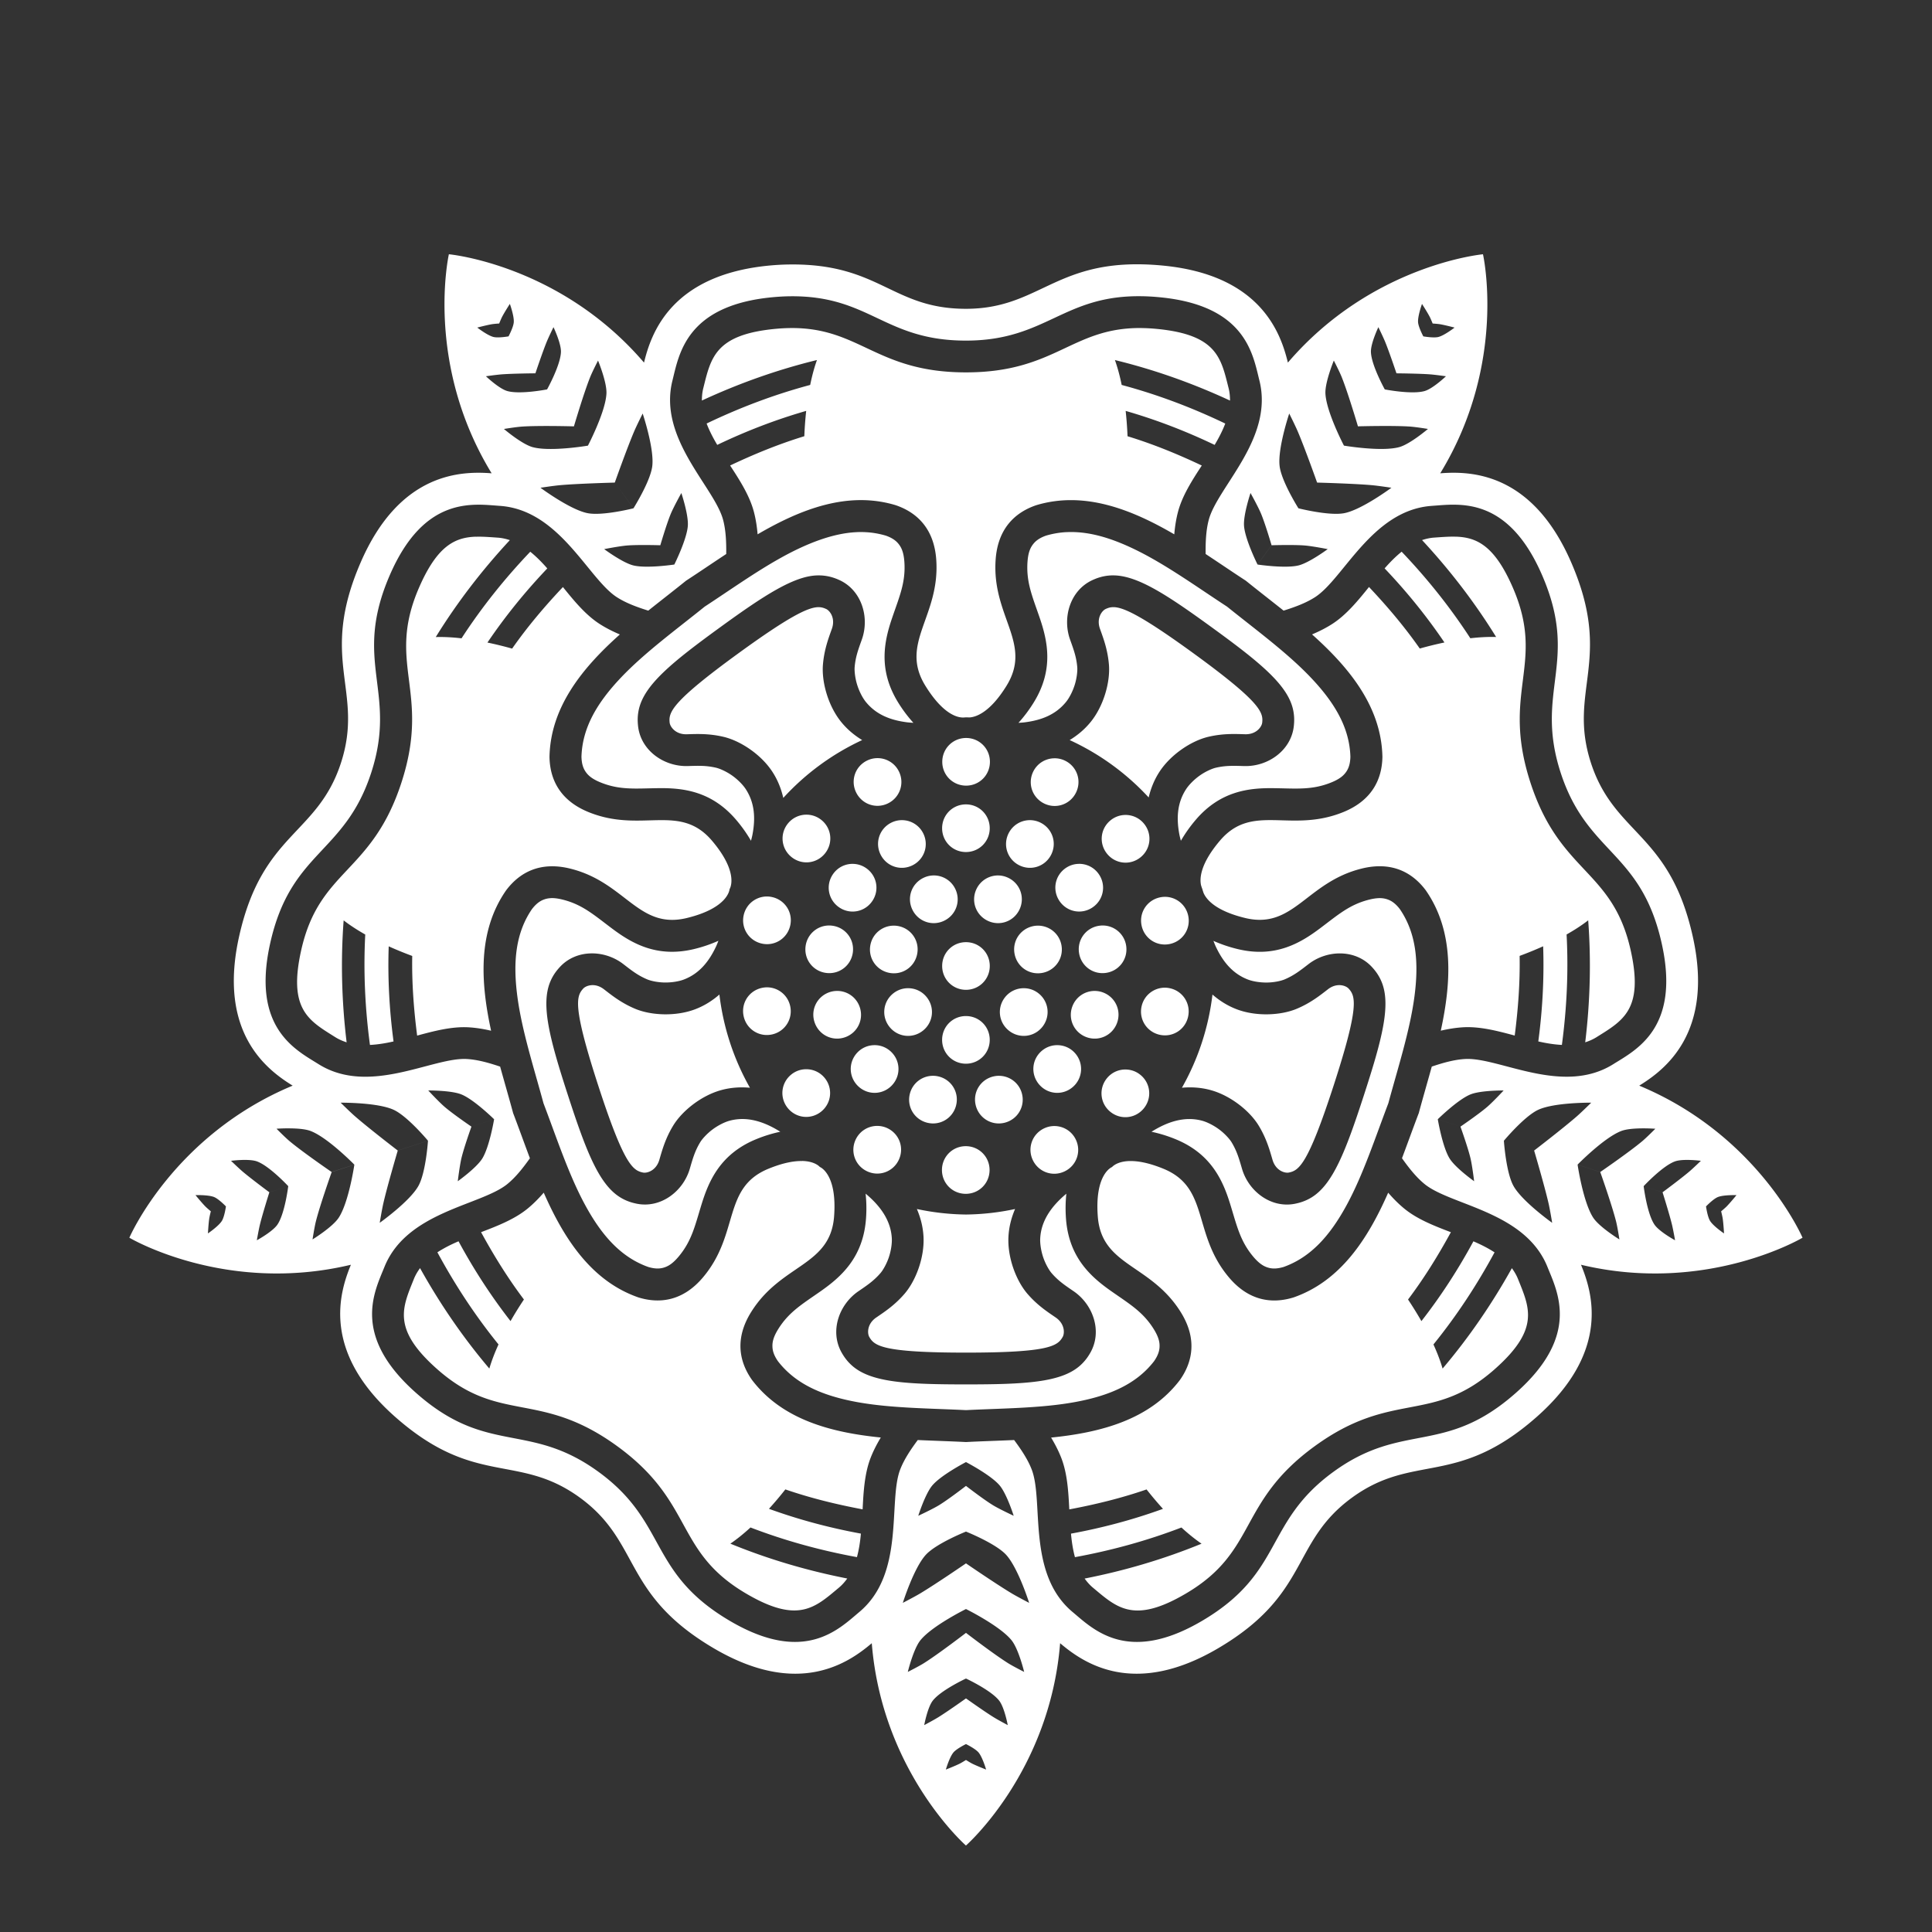 <?xml version="1.0" encoding="UTF-8" standalone="no"?> <svg xmlns:inkscape="http://www.inkscape.org/namespaces/inkscape" xmlns:sodipodi="http://sodipodi.sourceforge.net/DTD/sodipodi-0.dtd" xmlns="http://www.w3.org/2000/svg" xmlns:svg="http://www.w3.org/2000/svg" width="21in" height="21in" viewBox="0 0 533.4 533.4" version="1.1" id="svg1" xml:space="preserve"><rect x="0" y="0" width="533.4" height="533.4" fill="#333333" stroke="none"/><defs id="defs1"><clipPath id="clipPath1"><rect style="fill:#ff5d5d;fill-opacity:0.336;stroke-width:0.889" id="rect2" width="130.18" height="112.325" x="36.982" y="192.394" transform="rotate(4.378)"></rect></clipPath><clipPath id="clipPath1-9"><rect style="fill:#ff5d5d;fill-opacity:0.336;stroke-width:0.889" id="rect2-3" width="130.18" height="112.325" x="36.982" y="192.394" transform="rotate(4.378)"></rect></clipPath><clipPath id="clipPath1-9-6"><rect style="fill:#ff5d5d;fill-opacity:0.336;stroke-width:0.889" id="rect2-3-1" width="130.18" height="112.325" x="36.982" y="192.394" transform="rotate(4.378)"></rect></clipPath><clipPath id="clipPath1-9-6-0"><rect style="fill:#ff5d5d;fill-opacity:0.336;stroke-width:0.889" id="rect2-3-1-2" width="130.18" height="112.325" x="36.982" y="192.394" transform="rotate(4.378)"></rect></clipPath><clipPath id="clipPath1-9-6-0-2"><rect style="fill:#ff5d5d;fill-opacity:0.336;stroke-width:0.889" id="rect2-3-1-2-2" width="130.18" height="112.325" x="36.982" y="192.394" transform="rotate(4.378)"></rect></clipPath></defs><g id="layer1" style="display:inline;opacity:1" transform="translate(-13.219,-26.068)"><g id="layer6" style="display:inline" transform="matrix(4.388,0,0,4.388,-199.122,-241.001)"><path id="path95" style="display:inline;opacity:1;fill:#ffffff;stroke-width:2;stroke-dasharray:none" d="m 76.634,76.861 c 0,0 -1.549,6.845 2.69,13.782 -1.865,-0.141 -5.765,-0.107 -8.243,5.613 -2.668,6.157 0.245,8.045 -1.236,12.604 -1.481,4.559 -4.95,4.376 -6.41,10.925 -1.356,6.082 1.779,8.405 3.37,9.386 -7.505,3.121 -10.275,9.568 -10.275,9.568 0,0 6.032,3.59 13.939,1.701 -0.711,1.731 -1.886,5.449 2.791,9.576 5.031,4.44 7.727,2.251 11.605,5.068 3.878,2.817 2.631,6.058 8.408,9.471 5.368,3.171 8.543,0.907 9.969,-0.303 0.648,8.103 5.925,12.73 5.925,12.73 0,0 5.276,-4.627 5.925,-12.73 1.426,1.21 4.601,3.474 9.969,0.303 5.777,-3.413 4.53,-6.653 8.408,-9.471 3.878,-2.817 6.574,-0.628 11.605,-5.068 4.676,-4.127 3.502,-7.845 2.791,-9.576 7.907,1.888 13.939,-1.701 13.939,-1.701 0,0 -2.769,-6.447 -10.275,-9.568 1.591,-0.982 4.724,-3.305 3.368,-9.386 -1.46,-6.549 -4.926,-6.366 -6.408,-10.925 -1.481,-4.559 1.431,-6.447 -1.237,-12.604 -2.479,-5.721 -6.377,-5.755 -8.243,-5.613 4.239,-6.937 2.689,-13.782 2.689,-13.782 0,0 -6.988,0.642 -12.275,6.817 -0.442,-1.817 -1.678,-5.516 -7.885,-6.106 -0.418,-0.04 -0.813,-0.064 -1.188,-0.074 -5.62,-0.154 -6.69,2.795 -11.184,2.795 -4.661,0 -5.409,-2.858 -11.111,-2.789 -0.408,0.005 -0.825,0.027 -1.258,0.068 -6.208,0.59 -7.444,4.289 -7.885,6.106 -5.287,-6.175 -12.276,-6.817 -12.276,-6.817 z m 43.654,2.641 c 0.334,0.007 0.686,0.027 1.058,0.063 5.441,0.517 5.875,3.605 6.285,5.238 0.921,3.662 -2.646,6.704 -3.189,8.778 -0.172,0.656 -0.202,1.384 -0.194,2.139 0.873,0.575 1.731,1.162 2.527,1.679 0.738,0.597 1.561,1.232 2.378,1.884 0.722,-0.226 1.405,-0.479 1.977,-0.846 1.805,-1.158 3.592,-5.49 7.359,-5.746 1.679,-0.114 4.754,-0.658 6.928,4.359 2.377,5.486 -0.506,7.275 1.168,12.428 1.674,5.153 5.056,4.907 6.358,10.742 1.19,5.335 -1.617,6.702 -3.041,7.596 -3.198,2.007 -7.192,-0.446 -9.332,-0.322 -0.677,0.039 -1.378,0.236 -2.094,0.477 -0.278,1.009 -0.57,2.006 -0.816,2.923 -0.34,0.887 -0.69,1.865 -1.058,2.844 0.438,0.617 0.89,1.189 1.416,1.62 1.659,1.359 6.331,1.719 7.738,5.222 0.627,1.562 2.095,4.318 -2.004,7.935 -4.483,3.956 -7.076,1.765 -11.459,4.95 -4.383,3.184 -3.102,6.328 -8.25,9.369 -4.706,2.78 -6.875,0.534 -8.166,-0.545 -2.897,-2.421 -1.797,-6.977 -2.576,-8.975 -0.247,-0.633 -0.652,-1.239 -1.103,-1.846 -1.045,0.048 -2.083,0.077 -3.031,0.127 -0.949,-0.049 -1.987,-0.079 -3.032,-0.127 -0.451,0.607 -0.855,1.213 -1.102,1.846 -0.779,1.998 0.321,6.554 -2.576,8.975 -1.291,1.079 -3.46,3.325 -8.166,0.545 -5.148,-3.041 -3.867,-6.184 -8.25,-9.369 -4.383,-3.184 -6.976,-0.993 -11.459,-4.95 -4.099,-3.617 -2.632,-6.373 -2.004,-7.935 1.407,-3.504 6.08,-3.864 7.739,-5.222 0.525,-0.43 0.977,-1.002 1.415,-1.619 -0.368,-0.979 -0.717,-1.957 -1.057,-2.844 -0.246,-0.917 -0.538,-1.914 -0.816,-2.922 -0.717,-0.241 -1.418,-0.439 -2.097,-0.478 -2.141,-0.124 -6.132,2.33 -9.33,0.322 -1.422,-0.893 -4.233,-2.259 -3.043,-7.596 1.301,-5.836 4.685,-5.589 6.359,-10.742 1.674,-5.153 -1.209,-6.941 1.168,-12.428 2.173,-5.015 5.248,-4.473 6.926,-4.359 3.767,0.256 5.556,4.588 7.361,5.746 0.571,0.367 1.255,0.62 1.976,0.846 0.817,-0.653 1.639,-1.287 2.378,-1.884 0.796,-0.518 1.654,-1.104 2.527,-1.679 0.008,-0.756 -0.022,-1.483 -0.194,-2.139 -0.544,-2.074 -4.11,-5.116 -3.189,-8.778 0.411,-1.632 0.844,-4.721 6.285,-5.238 0.38,-0.036 0.743,-0.057 1.094,-0.061 5.054,-0.062 5.923,2.789 11.086,2.789 5.079,0 6.11,-2.895 11.123,-2.791 z m -39.817,0.484 c 0,0 0.275,0.76 0.246,1.152 -0.023,0.315 -0.329,0.889 -0.329,0.889 0,0 -0.641,0.114 -0.948,0.038 -0.381,-0.094 -1.02,-0.591 -1.02,-0.591 0,0 0.612,-0.161 0.924,-0.212 0.151,-0.025 0.455,-0.044 0.455,-0.044 l 0.588,0.809 -0.588,-0.809 c 0,0 0.113,-0.283 0.183,-0.419 0.145,-0.281 0.487,-0.813 0.487,-0.813 z m 57.39,0 c 0,0 0.342,0.532 0.487,0.813 0.07,0.136 0.183,0.419 0.183,0.419 v 5.17e-4 c 0,0 0.305,0.02 0.456,0.044 0.312,0.051 0.924,0.212 0.924,0.212 0,0 -0.639,0.496 -1.02,0.591 -0.307,0.076 -0.947,-0.038 -0.947,-0.038 0,0 -0.307,-0.574 -0.33,-0.889 -0.028,-0.392 0.247,-1.152 0.247,-1.152 z m -54.645,1.462 c 0,0 0.486,1.017 0.469,1.56 -0.026,0.837 -0.872,2.356 -0.872,2.356 l -0.735,-1.011 c 0,0 0.448,-1.339 0.715,-1.991 0.127,-0.31 0.423,-0.914 0.423,-0.914 z m 51.9,0 c 0,0 0.295,0.603 0.423,0.914 0.268,0.653 0.716,1.991 0.716,1.991 0,0 1.412,0.012 2.115,0.065 0.335,0.025 0.999,0.12 0.999,0.12 0,0 -0.817,0.776 -1.338,0.928 -0.804,0.234 -2.51,-0.101 -2.51,-0.101 l 0.734,-1.011 -0.735,1.011 c 0,0 -0.846,-1.519 -0.872,-2.356 -0.017,-0.543 0.468,-1.56 0.468,-1.56 z m -14.887,0.055 c -4.407,-0.054 -5.398,2.79 -11.062,2.79 -5.665,0 -6.656,-2.843 -11.063,-2.789 -0.294,0.004 -0.603,0.02 -0.929,0.051 -3.815,0.363 -4.057,1.838 -4.535,3.738 -0.066,0.261 -0.086,0.517 -0.087,0.772 2.326,-1.079 4.747,-1.941 7.24,-2.549 -0.171,0.477 -0.312,1.007 -0.426,1.567 -2.266,0.606 -4.439,1.432 -6.516,2.428 0.172,0.451 0.402,0.898 0.668,1.344 1.791,-0.857 3.658,-1.581 5.597,-2.139 -0.058,0.529 -0.097,1.065 -0.118,1.594 -1.615,0.493 -3.164,1.129 -4.669,1.842 0.621,0.95 1.232,1.908 1.497,2.921 0.123,0.469 0.192,0.939 0.233,1.409 2.717,-1.586 5.682,-2.741 8.692,-1.831 1.355,0.463 2.409,1.491 2.547,3.416 0.256,3.584 -2.34,5.259 -0.687,7.939 1.165,1.888 2.097,2.016 2.411,2.002 a 15.64,15.64 0 0 1 0.145,-0.01 15.64,15.64 0 0 1 0.232,0.006 c 0.398,-0.029 1.279,-0.302 2.324,-1.997 1.653,-2.68 -0.943,-4.355 -0.687,-7.939 0.137,-1.925 1.191,-2.952 2.547,-3.416 3.01,-0.909 5.975,0.245 8.692,1.831 0.041,-0.47 0.11,-0.94 0.233,-1.409 0.265,-1.012 0.877,-1.97 1.498,-2.92 -1.506,-0.714 -3.056,-1.349 -4.672,-1.843 -0.021,-0.529 -0.06,-1.065 -0.118,-1.594 1.94,0.558 3.807,1.282 5.599,2.139 0.266,-0.445 0.496,-0.892 0.668,-1.343 -2.077,-0.997 -4.251,-1.822 -6.517,-2.429 -0.114,-0.56 -0.255,-1.09 -0.426,-1.567 2.493,0.607 4.915,1.47 7.242,2.55 -3.4e-4,-0.255 -0.021,-0.512 -0.087,-0.773 -0.478,-1.9 -0.72,-3.375 -4.535,-3.738 -0.327,-0.031 -0.635,-0.048 -0.929,-0.051 z m -34.21,2.047 c 0,0 0.562,1.359 0.529,2.071 -0.053,1.159 -1.165,3.281 -1.165,3.281 v 5.17e-4 c 0,0 -2.362,0.402 -3.48,0.094 -0.687,-0.189 -1.806,-1.143 -1.806,-1.143 0,0 0.756,-0.124 1.137,-0.15 1.087,-0.074 3.268,-0.014 3.268,-0.014 l 0.882,1.213 -0.882,-1.213 c 0,0 0.617,-2.092 1.023,-3.103 0.142,-0.355 0.494,-1.035 0.494,-1.035 z m 46.295,0 c 0,0 0.352,0.68 0.494,1.035 0.406,1.011 1.023,3.103 1.023,3.103 0,0 2.181,-0.059 3.268,0.014 0.381,0.026 1.137,0.15 1.137,0.15 0,0 -1.119,0.954 -1.806,1.143 -1.119,0.308 -3.48,-0.094 -3.48,-0.094 v -5.17e-4 c 0,0 -1.112,-2.122 -1.165,-3.281 -0.032,-0.712 0.529,-2.071 0.529,-2.071 z m -50.236,0.803 0.735,1.011 c 0,0 -1.706,0.335 -2.51,0.101 -0.521,-0.151 -1.338,-0.928 -1.338,-0.928 0,0 0.665,-0.095 0.999,-0.12 0.703,-0.053 2.115,-0.065 2.115,-0.065 z m 6.749,2.528 c 0,0 0.738,2.195 0.605,3.308 -0.115,0.962 -1.183,2.655 -1.183,2.655 l -1.176,-1.617 1.175,1.618 c 0,0 -1.941,0.493 -2.891,0.305 -1.1,-0.217 -2.96,-1.598 -2.96,-1.598 0,0 0.82,-0.125 1.233,-0.162 1.144,-0.102 3.443,-0.163 3.443,-0.163 0,0 0.769,-2.167 1.22,-3.224 0.163,-0.381 0.535,-1.122 0.535,-1.122 z m 40.68,0 c 0,0 0.372,0.741 0.535,1.122 0.451,1.057 1.22,3.224 1.22,3.224 0,0 2.298,0.061 3.442,0.163 0.413,0.037 1.233,0.162 1.233,0.162 0,0 -1.86,1.381 -2.96,1.598 -0.951,0.188 -2.891,-0.305 -2.891,-0.305 v -5.17e-4 c 0,0 -1.068,-1.693 -1.183,-2.655 -0.133,-1.113 0.605,-3.308 0.605,-3.308 z m -38.246,5.003 c 0,0 0.457,1.362 0.408,2.06 -0.06,0.859 -0.85,2.439 -0.85,2.439 0,0 -1.747,0.263 -2.582,0.055 -0.679,-0.169 -1.832,-1.025 -1.832,-1.025 0,0 0.956,-0.188 1.441,-0.228 0.695,-0.057 2.092,-0.015 2.092,-0.015 v -5.17e-4 c 0,0 0.392,-1.342 0.661,-1.985 0.188,-0.449 0.662,-1.3 0.662,-1.3 z m 35.812,0 c 0,0 0.475,0.851 0.662,1.3 0.269,0.643 0.661,1.985 0.661,1.985 l -0.882,1.213 c 0,0 -0.79,-1.58 -0.85,-2.439 -0.049,-0.698 0.408,-2.06 0.408,-2.06 z m -11.582,2.46 c -0.431,0.022 -0.857,0.095 -1.282,0.219 -0.382,0.135 -0.624,0.303 -0.795,0.514 -0.175,0.216 -0.329,0.509 -0.373,1.133 -0.092,1.288 0.309,2.186 0.764,3.516 0.497,1.455 0.91,3.257 -0.371,5.334 -0.287,0.466 -0.612,0.897 -0.962,1.283 0.134,-0.009 0.267,-0.015 0.402,-0.033 1.051,-0.134 1.946,-0.484 2.594,-1.285 0.206,-0.255 0.421,-0.668 0.551,-1.094 0.13,-0.426 0.172,-0.866 0.152,-1.092 -0.055,-0.658 -0.235,-1.125 -0.453,-1.738 -0.499,-1.401 0.015,-3.105 1.416,-3.742 0.222,-0.101 0.577,-0.246 1.06,-0.285 0.098,-0.008 0.198,-0.01 0.299,-0.008 1.513,0.037 3.342,1.234 6.15,3.274 2.995,2.176 4.73,3.588 5.096,5.123 0.112,0.472 0.084,0.854 0.057,1.096 -0.173,1.525 -1.628,2.546 -3.119,2.504 -0.65,-0.018 -1.153,-0.043 -1.795,0.107 -0.221,0.052 -0.627,0.225 -0.991,0.481 -0.364,0.255 -0.691,0.59 -0.871,0.865 -0.562,0.863 -0.619,1.821 -0.422,2.861 0.025,0.131 0.06,0.259 0.093,0.387 0.24,-0.412 0.532,-0.843 0.924,-1.305 1.58,-1.86 3.42,-2.027 4.957,-2.004 1.405,0.021 2.383,0.126 3.58,-0.36 0.58,-0.235 0.814,-0.472 0.965,-0.705 0.147,-0.227 0.23,-0.509 0.24,-0.912 -0.052,-1.814 -0.976,-3.388 -2.483,-4.976 -1.495,-1.576 -3.493,-3.032 -5.276,-4.469 -1.922,-1.254 -3.927,-2.708 -5.892,-3.644 -1.494,-0.712 -2.878,-1.112 -4.217,-1.043 z m -13.209,0.002 c -1.465,0.067 -3.085,0.685 -4.735,1.6 -1.622,0.9 -3.244,2.058 -4.815,3.084 -1.783,1.437 -3.781,2.895 -5.275,4.471 -1.506,1.588 -2.428,3.162 -2.48,4.976 0.01,0.403 0.093,0.685 0.24,0.912 0.151,0.233 0.385,0.47 0.965,0.705 1.197,0.486 2.175,0.38 3.58,0.36 1.537,-0.023 3.377,0.144 4.957,2.004 0.392,0.462 0.684,0.893 0.924,1.305 0.033,-0.129 0.068,-0.256 0.093,-0.387 0.197,-1.04 0.14,-1.998 -0.422,-2.861 -0.179,-0.275 -0.507,-0.61 -0.871,-0.865 -0.364,-0.255 -0.771,-0.429 -0.992,-0.481 -0.643,-0.151 -1.143,-0.126 -1.793,-0.107 -1.491,0.042 -2.946,-0.978 -3.119,-2.504 -0.027,-0.242 -0.056,-0.624 0.056,-1.096 0.365,-1.535 2.101,-2.947 5.096,-5.123 2.768,-2.011 4.636,-3.225 6.106,-3.272 0.643,-0.02 1.107,0.156 1.405,0.291 1.401,0.638 1.915,2.341 1.416,3.742 -0.218,0.613 -0.398,1.08 -0.453,1.738 -0.019,0.226 0.022,0.666 0.152,1.092 0.13,0.426 0.344,0.839 0.55,1.094 0.648,0.801 1.543,1.151 2.594,1.285 0.134,0.017 0.267,0.024 0.401,0.033 -0.35,-0.386 -0.675,-0.817 -0.962,-1.283 -1.281,-2.077 -0.868,-3.879 -0.371,-5.334 0.454,-1.33 0.856,-2.227 0.764,-3.516 -0.044,-0.623 -0.198,-0.917 -0.373,-1.133 -0.171,-0.211 -0.414,-0.378 -0.795,-0.512 -0.424,-0.124 -0.84,-0.195 -1.263,-0.217 -0.193,-0.01 -0.385,-0.011 -0.58,-0.002 z m -23.958,0.285 c -1.312,0.045 -2.429,0.578 -3.572,3.215 -2.087,4.815 0.766,6.504 -1.101,12.251 -1.867,5.747 -5.167,5.436 -6.31,10.559 -0.834,3.74 0.494,4.426 2.153,5.468 0.228,0.143 0.465,0.242 0.707,0.321 -0.308,-2.546 -0.38,-5.115 -0.187,-7.673 0.401,0.311 0.861,0.608 1.359,0.89 -0.123,2.342 -0.01,4.664 0.296,6.947 0.482,-0.024 0.978,-0.105 1.484,-0.22 -0.262,-1.969 -0.373,-3.968 -0.304,-5.984 0.485,0.218 0.984,0.421 1.48,0.605 -0.03,1.688 0.096,3.358 0.309,5.011 1.095,-0.297 2.196,-0.582 3.241,-0.521 0.484,0.028 0.952,0.108 1.412,0.214 -0.668,-3.074 -0.85,-6.251 0.945,-8.833 0.86,-1.146 2.163,-1.831 4.036,-1.366 3.488,0.864 4.278,3.851 7.338,3.107 2.631,-0.64 2.685,-1.813 2.685,-1.815 l 0.023,0.008 a 15.64,15.64 0 0 1 5.17e-4,-5.1e-4 l -0.024,-0.008 c 7.79e-4,-0.001 0.648,-0.982 -1.105,-3.046 -2.038,-2.4 -4.433,-0.449 -7.763,-1.799 -1.788,-0.725 -2.44,-2.045 -2.462,-3.478 0.065,-3.144 2.079,-5.607 4.427,-7.701 -0.434,-0.185 -0.859,-0.395 -1.267,-0.657 -0.881,-0.565 -1.603,-1.443 -2.315,-2.326 -1.144,1.212 -2.228,2.489 -3.196,3.873 -0.509,-0.143 -1.032,-0.272 -1.553,-0.38 1.13,-1.672 2.396,-3.225 3.765,-4.664 -0.341,-0.39 -0.695,-0.748 -1.071,-1.051 -1.59,1.668 -3.047,3.48 -4.324,5.448 -0.568,-0.065 -1.115,-0.095 -1.622,-0.079 1.348,-2.183 2.917,-4.22 4.662,-6.099 -0.242,-0.078 -0.493,-0.138 -0.761,-0.156 -0.489,-0.033 -0.947,-0.072 -1.384,-0.057 z m 61.686,0 c -0.437,-0.015 -0.896,0.024 -1.384,0.057 -0.268,0.018 -0.518,0.078 -0.761,0.156 1.745,1.879 3.313,3.915 4.661,6.098 -0.507,-0.016 -1.055,0.014 -1.623,0.079 -1.277,-1.967 -2.733,-3.779 -4.322,-5.446 -0.376,0.303 -0.73,0.66 -1.071,1.05 1.369,1.439 2.634,2.991 3.764,4.662 -0.521,0.109 -1.043,0.238 -1.552,0.381 -0.968,-1.383 -2.051,-2.661 -3.195,-3.872 -0.712,0.884 -1.434,1.762 -2.315,2.327 -0.408,0.262 -0.833,0.472 -1.268,0.657 2.347,2.094 4.362,4.557 4.427,7.701 -0.022,1.432 -0.674,2.753 -2.462,3.478 -3.33,1.351 -5.725,-0.601 -7.763,1.799 -1.288,1.518 -1.276,2.439 -1.181,2.827 a 15.64,15.64 0 0 1 0.055,0.166 c 0.006,0.01 0.022,0.054 0.022,0.054 l -0.004,0.001 a 15.64,15.64 0 0 1 5.1e-4,5.1e-4 l 0.003,-0.001 c 10e-6,6e-5 0.011,0.039 0.012,0.048 a 15.64,15.64 0 0 1 0.059,0.18 c 0.154,0.371 0.687,1.119 2.613,1.587 3.06,0.744 3.85,-2.242 7.338,-3.107 1.873,-0.464 3.176,0.22 4.035,1.366 1.795,2.582 1.614,5.759 0.945,8.833 0.46,-0.106 0.928,-0.186 1.412,-0.214 1.045,-0.06 2.145,0.225 3.24,0.521 0.213,-1.653 0.339,-3.323 0.309,-5.012 0.496,-0.184 0.994,-0.386 1.48,-0.605 0.069,2.017 -0.043,4.016 -0.305,5.986 0.505,0.115 1.002,0.196 1.484,0.22 0.306,-2.283 0.42,-4.606 0.296,-6.949 0.498,-0.281 0.958,-0.579 1.359,-0.89 0.193,2.559 0.121,5.129 -0.187,7.675 0.242,-0.079 0.48,-0.178 0.708,-0.321 1.659,-1.041 2.987,-1.728 2.153,-5.468 -1.142,-5.122 -4.443,-4.812 -6.31,-10.559 -1.867,-5.747 0.985,-7.435 -1.101,-12.251 -1.143,-2.637 -2.26,-3.169 -3.571,-3.215 z m -10.828,0.525 c 0.436,-0.003 0.959,3.13e-4 1.307,0.029 0.485,0.04 1.441,0.228 1.441,0.228 0,0 -1.154,0.855 -1.833,1.025 -0.835,0.208 -2.582,-0.055 -2.582,-0.055 l 0.882,-1.213 c 0,0 0.349,-0.011 0.785,-0.014 z m -29.323,3.909 c -0.637,0.02 -1.808,0.578 -4.991,2.891 -4.245,3.084 -4.416,3.729 -4.342,4.378 0.029,0.254 0.365,0.748 1.076,0.728 0.606,-0.017 1.373,-0.059 2.307,0.16 1.082,0.253 2.377,1.12 3.08,2.201 0.346,0.531 0.557,1.086 0.686,1.644 a 15.64,15.64 0 0 1 4.963,-3.639 c -0.481,-0.293 -0.934,-0.662 -1.326,-1.146 -0.811,-1.003 -1.235,-2.503 -1.142,-3.61 0.081,-0.956 0.358,-1.672 0.561,-2.243 0.239,-0.671 -0.126,-1.143 -0.359,-1.249 -0.149,-0.068 -0.302,-0.12 -0.514,-0.114 z m 18.616,0 c -0.212,-0.007 -0.366,0.046 -0.514,0.114 -0.233,0.106 -0.599,0.578 -0.36,1.249 0.204,0.571 0.481,1.287 0.562,2.243 0.093,1.107 -0.331,2.607 -1.142,3.61 -0.392,0.485 -0.845,0.853 -1.327,1.147 a 15.64,15.64 0 0 1 4.97,3.61 c 0.13,-0.548 0.34,-1.094 0.68,-1.616 0.704,-1.081 1.998,-1.947 3.08,-2.201 0.934,-0.219 1.701,-0.177 2.307,-0.16 0.712,0.02 1.048,-0.473 1.076,-0.728 0.074,-0.649 -0.098,-1.294 -4.342,-4.378 -3.184,-2.313 -4.354,-2.871 -4.991,-2.891 z m -9.297,8.231 c -0.834,0 -1.5,0.666 -1.5,1.5 0,0.834 0.666,1.498 1.5,1.498 0.834,0 1.498,-0.664 1.498,-1.498 0,-0.834 -0.664,-1.5 -1.498,-1.5 z m -5.538,1.268 c -0.036,-8.5e-4 -0.073,-2.2e-4 -0.109,0.002 -0.194,0.009 -0.39,0.057 -0.578,0.147 -0.751,0.362 -1.061,1.249 -0.699,2 0.362,0.751 1.249,1.063 2,0.701 0.751,-0.362 1.063,-1.251 0.701,-2.002 -0.254,-0.528 -0.772,-0.835 -1.315,-0.848 z m 11.071,0.01 c -0.543,0.013 -1.06,0.319 -1.315,0.847 -0.362,0.751 -0.05,1.64 0.701,2.002 0.751,0.362 1.638,0.05 2,-0.701 0.362,-0.751 0.052,-1.638 -0.699,-2 -0.187,-0.09 -0.384,-0.138 -0.578,-0.147 -0.036,-0.002 -0.073,-0.002 -0.109,-0.002 z m -5.545,2.9 c -0.834,0 -1.498,0.666 -1.498,1.5 0,0.834 0.664,1.498 1.498,1.498 0.834,0 1.498,-0.664 1.498,-1.498 0,-0.834 -0.664,-1.5 -1.498,-1.5 z M 99.162,112.121 c -0.45,-0.009 -0.898,0.183 -1.203,0.565 -0.52,0.652 -0.414,1.586 0.238,2.106 0.652,0.52 1.586,0.415 2.106,-0.237 0.52,-0.652 0.415,-1.585 -0.237,-2.105 -0.245,-0.195 -0.527,-0.301 -0.814,-0.324 -0.03,-0.002 -0.06,-0.004 -0.09,-0.005 z m 20.018,0.018 c -0.03,6e-4 -0.06,0.002 -0.09,0.005 -0.288,0.023 -0.57,0.129 -0.814,0.324 -0.652,0.52 -0.756,1.454 -0.236,2.105 0.52,0.652 1.453,0.757 2.105,0.237 0.652,-0.52 0.758,-1.454 0.238,-2.106 -0.305,-0.382 -0.753,-0.574 -1.203,-0.565 z m -14.021,0.327 c -0.241,-0.003 -0.486,0.051 -0.717,0.172 -0.738,0.387 -1.018,1.285 -0.631,2.023 0.387,0.738 1.285,1.018 2.023,0.631 0.738,-0.387 1.018,-1.285 0.631,-2.023 -0.266,-0.507 -0.775,-0.795 -1.306,-0.803 z m 8.011,0 c -0.531,0.008 -1.04,0.296 -1.306,0.803 -0.387,0.738 -0.107,1.636 0.631,2.023 0.738,0.387 1.636,0.107 2.023,-0.631 0.387,-0.738 0.107,-1.636 -0.631,-2.023 -0.231,-0.121 -0.475,-0.175 -0.717,-0.172 z m -11.119,2.75 c -0.482,-0.005 -0.954,0.22 -1.25,0.649 -0.474,0.686 -0.303,1.61 0.383,2.084 0.686,0.474 1.611,0.304 2.084,-0.382 0.474,-0.686 0.303,-1.61 -0.383,-2.084 -0.257,-0.178 -0.545,-0.263 -0.834,-0.266 z m 14.227,0 c -0.289,0.003 -0.578,0.088 -0.836,0.266 -0.686,0.474 -0.854,1.398 -0.381,2.084 0.474,0.686 1.398,0.856 2.084,0.382 0.686,-0.474 0.856,-1.397 0.382,-2.084 -0.296,-0.429 -0.769,-0.654 -1.25,-0.649 z m -9.096,0.729 c -0.036,-8.7e-4 -0.073,-2.3e-4 -0.109,0.002 -0.194,0.009 -0.39,0.058 -0.578,0.149 -0.751,0.362 -1.061,1.249 -0.699,2 0.362,0.751 1.249,1.061 2,0.699 0.751,-0.362 1.063,-1.249 0.701,-2 -0.254,-0.528 -0.771,-0.837 -1.315,-0.85 z m 4.02,0 c -0.03,-3.9e-4 -0.06,7e-5 -0.09,0.002 -0.531,0.026 -1.031,0.332 -1.28,0.848 -0.362,0.751 -0.05,1.638 0.701,2 0.751,0.362 1.638,0.052 2,-0.699 0.362,-0.751 0.05,-1.638 -0.701,-2 -0.206,-0.099 -0.419,-0.148 -0.63,-0.15 z m -14.587,1.324 c -0.67,0.014 -1.272,0.477 -1.429,1.166 -0.186,0.813 0.316,1.609 1.129,1.795 0.813,0.186 1.609,-0.316 1.795,-1.129 0.186,-0.813 -0.316,-1.607 -1.129,-1.793 -0.102,-0.023 -0.202,-0.037 -0.301,-0.039 -0.022,-4.9e-4 -0.043,-4.6e-4 -0.065,0 z m 25.04,0.022 c -0.099,0.002 -0.201,0.015 -0.303,0.039 -0.813,0.186 -1.313,0.982 -1.127,1.795 0.186,0.813 0.982,1.312 1.795,1.127 0.813,-0.186 1.313,-0.982 1.127,-1.795 -0.162,-0.711 -0.796,-1.182 -1.492,-1.166 z m -38.598,0.082 c -0.19,0.008 -0.335,0.046 -0.465,0.096 -0.253,0.097 -0.488,0.278 -0.734,0.599 -1.023,1.498 -1.201,3.315 -0.916,5.483 0.283,2.157 1.047,4.514 1.645,6.728 0.816,2.141 1.583,4.493 2.621,6.402 1.046,1.924 2.259,3.289 3.971,3.898 0.384,0.114 0.677,0.121 0.937,0.051 0.268,-0.072 0.568,-0.221 0.97,-0.7 0.831,-0.988 1.033,-1.95 1.447,-3.293 0.453,-1.469 1.178,-3.17 3.435,-4.097 0.501,-0.206 1.013,-0.363 1.518,-0.47 -0.984,-0.618 -2.067,-0.994 -3.182,-0.695 -0.317,0.085 -0.736,0.293 -1.092,0.561 -0.356,0.268 -0.647,0.599 -0.764,0.793 -0.341,0.563 -0.472,1.046 -0.656,1.674 -0.42,1.43 -1.839,2.501 -3.343,2.194 -0.239,-0.049 -0.611,-0.14 -1.025,-0.393 -1.346,-0.821 -2.155,-2.911 -3.299,-6.432 -1.144,-3.521 -1.718,-5.685 -1.112,-7.141 0.186,-0.448 0.435,-0.74 0.6,-0.92 1.036,-1.132 2.812,-1.102 3.994,-0.191 0.517,0.399 0.91,0.713 1.516,0.968 0.209,0.088 0.638,0.186 1.082,0.193 0.444,0.007 0.906,-0.07 1.213,-0.187 0.962,-0.368 1.571,-1.113 2.023,-2.071 0.057,-0.12 0.103,-0.244 0.152,-0.367 -0.437,0.194 -0.926,0.373 -1.513,0.516 -2.372,0.577 -3.959,-0.373 -5.189,-1.295 -1.125,-0.843 -1.854,-1.504 -3.108,-1.814 -0.303,-0.075 -0.537,-0.1 -0.727,-0.092 z m 52.216,0 c -0.19,-0.007 -0.423,0.017 -0.726,0.092 -1.254,0.311 -1.984,0.971 -3.109,1.814 -1.231,0.922 -2.817,1.872 -5.189,1.295 -0.587,-0.143 -1.075,-0.32 -1.51,-0.513 0.048,0.122 0.094,0.245 0.15,0.364 0.452,0.958 1.061,1.702 2.024,2.071 0.307,0.118 0.769,0.194 1.213,0.187 0.444,-0.007 0.873,-0.105 1.082,-0.193 0.606,-0.255 0.998,-0.57 1.516,-0.968 1.182,-0.911 2.958,-0.941 3.994,0.191 0.165,0.18 0.413,0.472 0.599,0.92 0.606,1.456 0.033,3.62 -1.111,7.141 -1.144,3.521 -1.953,5.61 -3.299,6.432 -0.414,0.252 -0.786,0.344 -1.025,0.393 -1.505,0.307 -2.924,-0.764 -3.344,-2.194 -0.183,-0.624 -0.316,-1.109 -0.658,-1.674 -0.118,-0.194 -0.409,-0.525 -0.764,-0.793 -0.355,-0.267 -0.773,-0.475 -1.09,-0.561 -1.115,-0.3 -2.2,0.076 -3.184,0.695 0.505,0.106 1.017,0.263 1.518,0.469 2.258,0.927 2.984,2.628 3.438,4.097 0.415,1.343 0.616,2.304 1.447,3.293 0.403,0.478 0.702,0.628 0.97,0.7 0.261,0.07 0.553,0.062 0.937,-0.051 1.712,-0.61 2.925,-1.974 3.971,-3.898 1.038,-1.909 1.805,-4.261 2.621,-6.402 0.598,-2.214 1.361,-4.571 1.644,-6.728 0.285,-2.168 0.107,-3.984 -0.916,-5.483 -0.246,-0.322 -0.482,-0.502 -0.734,-0.599 -0.13,-0.05 -0.276,-0.088 -0.466,-0.096 z m -34.683,1.721 c -0.761,-0.015 -1.419,0.542 -1.514,1.318 -0.1,0.828 0.479,1.568 1.307,1.668 0.828,0.1 1.569,-0.479 1.67,-1.306 0.101,-0.828 -0.481,-1.568 -1.308,-1.668 -0.052,-0.007 -0.104,-0.011 -0.155,-0.012 z m 17.147,0 c -0.05,10e-4 -0.1,0.006 -0.152,0.012 -0.828,0.1 -1.409,0.841 -1.308,1.668 0.101,0.828 0.84,1.407 1.668,1.306 0.828,-0.1 1.409,-0.841 1.309,-1.668 -0.094,-0.776 -0.755,-1.333 -1.516,-1.318 z m -13.141,0.01 c -0.67,0.014 -1.272,0.475 -1.429,1.164 -0.186,0.813 0.316,1.61 1.129,1.795 0.813,0.186 1.608,-0.314 1.793,-1.127 0.186,-0.813 -0.314,-1.61 -1.127,-1.795 -0.102,-0.023 -0.202,-0.035 -0.301,-0.037 -0.022,-4.9e-4 -0.043,-4.5e-4 -0.065,0 z m 9.073,0 c -0.099,0.002 -0.199,0.013 -0.301,0.037 -0.813,0.186 -1.315,0.982 -1.129,1.795 0.186,0.813 0.982,1.313 1.795,1.127 0.813,-0.186 1.314,-0.982 1.129,-1.795 -0.162,-0.711 -0.798,-1.179 -1.494,-1.164 z m -4.5,1.039 c -0.834,1e-5 -1.498,0.664 -1.498,1.498 2e-5,0.834 0.664,1.5 1.498,1.5 0.834,-1e-5 1.498,-0.666 1.498,-1.5 -2e-5,-0.834 -0.664,-1.498 -1.498,-1.498 z m -23.577,2.707 c -0.233,0.02 -0.416,0.118 -0.503,0.212 -0.441,0.481 -0.681,1.104 0.94,6.094 1.621,4.99 2.182,5.352 2.822,5.483 0.251,0.051 0.824,-0.116 1.025,-0.799 0.171,-0.582 0.368,-1.324 0.865,-2.145 0.575,-0.951 1.8,-1.914 3.045,-2.249 0.617,-0.166 1.215,-0.195 1.79,-0.144 a 15.64,15.64 0 0 1 -1.921,-5.863 c -0.432,0.375 -0.929,0.698 -1.52,0.924 -1.205,0.461 -2.762,0.401 -3.786,-0.03 -0.884,-0.372 -1.48,-0.857 -1.96,-1.227 -0.282,-0.217 -0.564,-0.276 -0.796,-0.256 z m 47.149,0 c -0.233,-0.02 -0.514,0.038 -0.796,0.256 -0.48,0.37 -1.076,0.855 -1.961,1.227 -1.024,0.431 -2.581,0.491 -3.786,0.03 -0.591,-0.226 -1.088,-0.55 -1.52,-0.924 a 15.64,15.64 0 0 1 -1.921,5.863 c 0.575,-0.051 1.173,-0.022 1.79,0.144 1.246,0.335 2.47,1.299 3.045,2.249 0.497,0.821 0.694,1.563 0.865,2.145 0.201,0.683 0.774,0.85 1.025,0.799 0.64,-0.13 1.201,-0.493 2.822,-5.483 1.621,-4.99 1.38,-5.613 0.939,-6.094 -0.086,-0.094 -0.27,-0.192 -0.502,-0.212 z m -36.128,0.135 c -0.099,0.002 -0.2,0.016 -0.302,0.039 -0.813,0.186 -1.313,0.98 -1.127,1.793 0.186,0.813 0.982,1.315 1.795,1.129 0.813,-0.186 1.313,-0.983 1.127,-1.795 -0.162,-0.711 -0.797,-1.182 -1.492,-1.166 z m 25.037,0.022 c -0.67,0.014 -1.272,0.477 -1.429,1.166 -0.186,0.813 0.316,1.609 1.129,1.795 0.813,0.186 1.608,-0.314 1.793,-1.127 0.186,-0.813 -0.314,-1.61 -1.127,-1.795 -0.102,-0.023 -0.201,-0.037 -0.301,-0.039 -0.022,-4.9e-4 -0.043,-4.5e-4 -0.065,0 z m -16.16,0.033 c -0.315,0.007 -0.628,0.113 -0.896,0.326 -0.652,0.52 -0.756,1.456 -0.237,2.107 0.52,0.652 1.454,0.756 2.106,0.236 0.652,-0.52 0.756,-1.454 0.236,-2.105 -0.293,-0.367 -0.714,-0.557 -1.147,-0.564 -0.021,-3.8e-4 -0.042,-4.9e-4 -0.063,0 z m 7.29,0 c -0.432,0.007 -0.856,0.198 -1.149,0.564 -0.52,0.652 -0.414,1.585 0.238,2.105 0.652,0.52 1.586,0.416 2.106,-0.236 0.52,-0.652 0.415,-1.588 -0.237,-2.107 -0.285,-0.227 -0.622,-0.332 -0.959,-0.326 z m -11.732,0.171 c -0.171,0.002 -0.345,0.033 -0.515,0.097 -0.779,0.296 -1.165,1.154 -0.869,1.933 0.296,0.78 1.154,1.167 1.934,0.871 0.78,-0.296 1.165,-1.154 0.869,-1.934 -0.222,-0.585 -0.763,-0.945 -1.346,-0.967 -0.024,-8.7e-4 -0.049,-0.001 -0.073,-0.001 z m 16.236,0 c -0.024,-2.8e-4 -0.049,1.6e-4 -0.073,0.001 -0.583,0.022 -1.124,0.382 -1.346,0.967 -0.296,0.779 0.09,1.638 0.869,1.934 0.779,0.296 1.638,-0.092 1.934,-0.871 0.296,-0.78 -0.092,-1.638 -0.871,-1.933 -0.17,-0.065 -0.342,-0.095 -0.513,-0.097 z m -8.118,1.581 c -0.834,0 -1.498,0.664 -1.498,1.498 0,0.834 0.664,1.5 1.498,1.5 0.834,0 1.498,-0.666 1.498,-1.5 0,-0.834 -0.664,-1.498 -1.498,-1.498 z m -5.772,1.831 c -0.405,0.007 -0.803,0.175 -1.095,0.504 -0.553,0.624 -0.495,1.564 0.129,2.117 0.624,0.553 1.562,0.495 2.115,-0.129 0.553,-0.624 0.495,-1.562 -0.129,-2.115 -0.273,-0.242 -0.603,-0.365 -0.939,-0.377 -0.027,-9.4e-4 -0.054,-0.001 -0.081,-5.2e-4 z m 11.545,0 c -0.027,-4.8e-4 -0.054,-4.2e-4 -0.081,5.2e-4 -0.337,0.012 -0.669,0.135 -0.942,0.377 -0.624,0.553 -0.679,1.491 -0.127,2.115 0.553,0.624 1.491,0.682 2.115,0.129 0.624,-0.553 0.681,-1.493 0.129,-2.117 -0.291,-0.329 -0.69,-0.497 -1.095,-0.504 z m -15.849,1.514 c -0.03,6e-4 -0.06,0.002 -0.09,0.005 -0.288,0.023 -0.57,0.127 -0.814,0.322 -0.652,0.52 -0.758,1.454 -0.238,2.106 0.52,0.652 1.453,0.758 2.105,0.238 0.652,-0.52 0.758,-1.456 0.238,-2.107 -0.305,-0.382 -0.751,-0.572 -1.201,-0.563 z m 20.138,0.018 c -0.45,-0.009 -0.896,0.181 -1.201,0.563 -0.52,0.652 -0.416,1.588 0.236,2.107 0.652,0.52 1.586,0.414 2.106,-0.238 0.52,-0.652 0.415,-1.586 -0.237,-2.105 -0.244,-0.195 -0.526,-0.3 -0.814,-0.322 -0.03,-0.002 -0.06,-0.004 -0.09,-0.005 z m -12.143,0.396 c -0.67,0.002 -1.279,0.453 -1.448,1.139 -0.2,0.81 0.288,1.615 1.098,1.814 0.809,0.2 1.615,-0.288 1.814,-1.098 0.2,-0.809 -0.288,-1.613 -1.098,-1.812 -0.102,-0.025 -0.202,-0.039 -0.301,-0.043 -0.022,-8.7e-4 -0.043,-0.001 -0.065,-0.001 z m 4.162,0 c -0.022,-8e-5 -0.043,1.6e-4 -0.065,0.001 -0.098,0.004 -0.199,0.018 -0.301,0.043 -0.81,0.2 -1.297,1.003 -1.098,1.812 0.2,0.809 1.005,1.297 1.814,1.098 0.809,-0.2 1.297,-1.005 1.098,-1.814 -0.169,-0.686 -0.778,-1.137 -1.448,-1.139 z m -35.909,0.924 c 0,0 1.436,-0.014 2.085,0.248 0.798,0.323 2.057,1.562 2.057,1.562 l -1.426,0.464 1.426,-0.463 c 0,0 -0.29,1.743 -0.746,2.473 -0.371,0.594 -1.54,1.426 -1.54,1.426 0,0 0.117,-0.968 0.228,-1.441 0.16,-0.679 0.631,-1.995 0.631,-1.995 0,0 -1.155,-0.787 -1.684,-1.242 -0.369,-0.317 -1.031,-1.031 -1.031,-1.031 z m 67.659,0 c 0,0 -0.663,0.714 -1.032,1.031 -0.529,0.455 -1.683,1.242 -1.683,1.242 h -5.2e-4 c 0,0 0.472,1.316 0.632,1.995 0.112,0.473 0.228,1.441 0.228,1.441 0,0 -1.17,-0.833 -1.54,-1.426 -0.456,-0.73 -0.746,-2.473 -0.746,-2.473 l 1.426,0.463 -1.426,-0.464 c 0,0 1.259,-1.24 2.057,-1.562 0.649,-0.262 2.085,-0.248 2.085,-0.248 z m -73.17,0.768 c 0,0 2.316,-0.023 3.334,0.448 0.88,0.407 2.16,1.946 2.16,1.946 l -1.902,0.618 c 0,0 -1.823,-1.4 -2.689,-2.155 -0.312,-0.272 -0.903,-0.856 -0.903,-0.856 z m 78.681,0 c 0,0 -0.59,0.583 -0.902,0.856 -0.866,0.755 -2.689,2.155 -2.689,2.155 l -1.902,-0.618 c 0,0 1.281,-1.539 2.16,-1.946 1.017,-0.471 3.333,-0.448 3.333,-0.448 z m -44.958,1.461 c -0.543,0.013 -1.06,0.319 -1.315,0.847 -0.362,0.751 -0.052,1.64 0.699,2.002 0.751,0.362 1.64,0.05 2.002,-0.701 0.362,-0.751 0.05,-1.638 -0.701,-2 -0.187,-0.09 -0.382,-0.137 -0.576,-0.146 -0.036,-0.002 -0.073,-0.002 -0.109,-0.002 z m 11.214,0.008 c -0.036,-8.7e-4 -0.073,-2.2e-4 -0.109,0.002 -0.194,0.009 -0.39,0.058 -0.578,0.148 -0.751,0.362 -1.061,1.249 -0.699,2 0.362,0.751 1.249,1.063 2,0.701 0.751,-0.362 1.063,-1.251 0.701,-2.002 -0.254,-0.528 -0.771,-0.836 -1.315,-0.849 z m -48.156,0.146 c 0.45,0.003 0.983,0.037 1.317,0.162 1.086,0.408 2.761,2.121 2.761,2.121 L 69.256,134.604 c 0,0 -1.799,-1.234 -2.635,-1.932 -0.293,-0.245 -0.831,-0.79 -0.831,-0.79 0,0 0.366,-0.028 0.816,-0.025 z m 85.118,0 c 0.45,-0.003 0.816,0.025 0.816,0.025 0,0 -0.538,0.545 -0.831,0.79 -0.836,0.698 -2.635,1.932 -2.635,1.932 l -1.427,-0.464 c 0,0 1.674,-1.713 2.761,-2.121 0.333,-0.125 0.866,-0.159 1.316,-0.162 z m -76.406,0.778 c 0,0 -0.131,1.998 -0.603,2.844 -0.546,0.979 -2.434,2.321 -2.434,2.321 0,0 0.135,-0.819 0.227,-1.223 0.257,-1.12 0.908,-3.324 0.908,-3.324 z m 67.695,0 1.902,0.618 c 0,0 0.651,2.205 0.908,3.324 0.093,0.404 0.227,1.223 0.227,1.223 0,0 -1.888,-1.342 -2.434,-2.321 -0.472,-0.846 -0.604,-2.844 -0.604,-2.844 z m -33.859,0.343 c -0.834,0 -1.498,0.666 -1.498,1.5 0,0.834 0.664,1.498 1.498,1.498 0.834,0 1.498,-0.664 1.498,-1.498 0,-0.834 -0.664,-1.5 -1.498,-1.5 z m -45.606,0.87 c 0.343,-0.014 0.75,-0.005 1.006,0.087 0.788,0.284 1.971,1.558 1.971,1.558 0,0 -0.209,1.726 -0.68,2.419 -0.305,0.449 -1.296,0.987 -1.296,0.987 0,0 0.115,-0.662 0.195,-0.988 0.167,-0.685 0.592,-2.031 0.592,-2.031 l 1.189,-0.387 -1.189,0.386 c 0,0 -1.134,-0.84 -1.672,-1.296 -0.256,-0.217 -0.738,-0.684 -0.738,-0.684 0,0 0.28,-0.037 0.623,-0.051 z m 91.237,0 c 0.343,0.014 0.622,0.051 0.622,0.051 0,0 -0.482,0.467 -0.738,0.684 -0.538,0.456 -1.673,1.296 -1.673,1.296 l -1.189,-0.386 1.189,0.387 c 0,0 0.424,1.346 0.591,2.031 0.08,0.326 0.195,0.988 0.195,0.988 0,0 -0.99,-0.538 -1.296,-0.987 -0.471,-0.693 -0.68,-2.419 -0.68,-2.419 h 5.2e-4 c 0,0 1.183,-1.274 1.971,-1.558 0.255,-0.092 0.662,-0.101 1.006,-0.087 z m -55.924,0.065 c -0.496,-0.011 -1.187,0.101 -2.126,0.487 -2.913,1.197 -1.797,4.078 -4.11,6.827 -1.242,1.476 -2.699,1.688 -4.068,1.267 -2.97,-1.034 -4.69,-3.711 -5.956,-6.591 -0.31,0.356 -0.641,0.696 -1.016,1.003 -0.81,0.663 -1.867,1.079 -2.927,1.483 0.799,1.463 1.679,2.888 2.696,4.236 -0.294,0.44 -0.578,0.897 -0.842,1.359 -1.241,-1.592 -2.327,-3.275 -3.272,-5.022 -0.477,0.204 -0.925,0.43 -1.33,0.694 1.095,2.027 2.368,3.973 3.845,5.796 -0.237,0.52 -0.435,1.031 -0.577,1.518 -1.66,-1.957 -3.112,-4.078 -4.36,-6.32 -0.15,0.206 -0.284,0.427 -0.384,0.676 -0.73,1.818 -1.402,3.153 1.472,5.689 3.935,3.473 6.423,1.282 11.311,4.833 4.888,3.552 3.573,6.595 8.092,9.264 3.299,1.949 4.362,0.898 5.865,-0.358 0.206,-0.172 0.374,-0.368 0.524,-0.574 -2.516,-0.494 -4.981,-1.219 -7.355,-2.193 0.419,-0.285 0.845,-0.631 1.266,-1.018 2.189,0.841 4.433,1.451 6.698,1.866 0.126,-0.466 0.203,-0.963 0.249,-1.48 -1.953,-0.359 -3.889,-0.871 -5.785,-1.56 0.358,-0.394 0.705,-0.805 1.032,-1.221 1.596,0.55 3.223,0.946 4.861,1.254 0.056,-1.133 0.125,-2.268 0.505,-3.243 0.176,-0.452 0.396,-0.872 0.639,-1.277 -3.13,-0.314 -6.207,-1.123 -8.108,-3.628 -0.824,-1.172 -1.073,-2.622 -0.053,-4.26 1.9,-3.05 4.984,-2.879 5.222,-6.019 0.205,-2.702 -0.897,-3.115 -0.897,-3.115 0,0 -0.286,-0.36 -1.113,-0.378 z m 20.612,0 c -0.826,0.018 -1.113,0.376 -1.114,0.377 l -0.022,-0.03 a 15.64,15.64 0 0 1 -5.1e-4,5.2e-4 l 0.022,0.03 c -0.001,4.5e-4 -1.101,0.414 -0.897,3.115 0.238,3.14 3.323,2.969 5.222,6.019 1.02,1.638 0.772,3.089 -0.052,4.26 -1.901,2.505 -4.978,3.313 -8.108,3.628 0.243,0.405 0.463,0.825 0.639,1.277 0.38,0.975 0.449,2.109 0.505,3.242 1.638,-0.308 3.265,-0.704 4.862,-1.255 0.328,0.415 0.675,0.827 1.032,1.221 -1.897,0.689 -3.833,1.201 -5.787,1.56 0.046,0.516 0.123,1.013 0.249,1.48 2.266,-0.415 4.51,-1.025 6.7,-1.866 0.421,0.386 0.847,0.732 1.266,1.018 -2.374,0.974 -4.84,1.7 -7.357,2.194 0.15,0.206 0.318,0.402 0.524,0.574 1.503,1.256 2.566,2.307 5.866,0.358 4.519,-2.669 3.204,-5.712 8.092,-9.264 4.888,-3.552 7.376,-1.361 11.311,-4.833 2.873,-2.536 2.202,-3.871 1.472,-5.689 -0.1,-0.249 -0.234,-0.469 -0.383,-0.675 -1.248,2.24 -2.7,4.361 -4.359,6.317 -0.142,-0.487 -0.339,-0.998 -0.576,-1.518 1.477,-1.822 2.75,-3.768 3.845,-5.794 -0.404,-0.264 -0.853,-0.491 -1.33,-0.695 -0.945,1.747 -2.031,3.43 -3.272,5.021 -0.264,-0.462 -0.548,-0.919 -0.841,-1.359 1.017,-1.348 1.896,-2.773 2.695,-4.235 -1.061,-0.404 -2.119,-0.819 -2.929,-1.483 -0.375,-0.307 -0.707,-0.647 -1.016,-1.003 -1.266,2.88 -2.986,5.557 -5.956,6.59 -1.369,0.422 -2.826,0.21 -4.068,-1.267 -2.313,-2.749 -1.198,-5.63 -4.11,-6.827 -0.939,-0.386 -1.629,-0.498 -2.125,-0.487 z m -48.788,0.229 c 0,0 -0.347,2.37 -0.986,3.339 -0.392,0.595 -1.645,1.364 -1.645,1.364 0,0 0.116,-0.757 0.209,-1.128 0.266,-1.056 0.996,-3.112 0.996,-3.112 z m 76.964,0 1.427,0.464 c 0,0 0.73,2.056 0.996,3.112 0.093,0.371 0.209,1.128 0.209,1.128 0,0 -1.253,-0.769 -1.645,-1.364 -0.639,-0.969 -0.986,-3.339 -0.986,-3.339 z m -44.796,1.826 c 0.055,0.513 0.064,1.049 0.023,1.589 -0.184,2.434 -1.577,3.65 -2.834,4.535 -1.15,0.809 -2.004,1.298 -2.687,2.394 -0.331,0.531 -0.378,0.86 -0.363,1.137 0.014,0.27 0.112,0.548 0.342,0.881 1.109,1.437 2.781,2.166 4.932,2.566 2.138,0.397 4.613,0.401 6.902,0.516 2.289,-0.115 4.764,-0.118 6.902,-0.516 2.151,-0.4 3.824,-1.129 4.934,-2.566 0.229,-0.333 0.328,-0.611 0.342,-0.881 0.015,-0.277 -0.035,-0.606 -0.365,-1.137 -0.683,-1.096 -1.536,-1.585 -2.686,-2.394 -1.257,-0.885 -2.65,-2.101 -2.834,-4.535 -0.041,-0.54 -0.033,-1.075 0.022,-1.588 -0.893,0.745 -1.586,1.659 -1.645,2.812 -0.017,0.328 0.051,0.789 0.195,1.209 0.145,0.421 0.372,0.801 0.52,0.973 0.431,0.499 0.852,0.775 1.389,1.143 1.229,0.841 1.812,2.521 1.055,3.858 -0.12,0.213 -0.323,0.538 -0.691,0.853 -1.198,1.026 -3.435,1.15 -7.137,1.15 -3.704,0 -5.937,-0.123 -7.134,-1.15 -0.368,-0.316 -0.571,-0.641 -0.691,-0.853 -0.757,-1.337 -0.175,-3.016 1.055,-3.858 0.536,-0.367 0.958,-0.644 1.389,-1.143 0.148,-0.171 0.373,-0.55 0.518,-0.97 0.144,-0.421 0.212,-0.883 0.195,-1.211 -0.059,-1.153 -0.751,-2.068 -1.644,-2.813 z m -42.165,0.09 c 0,0 0.809,-0.027 1.173,0.121 0.293,0.119 0.744,0.588 0.744,0.588 0,0 -0.089,0.645 -0.256,0.913 -0.208,0.334 -0.877,0.787 -0.877,0.787 0,0 0.036,-0.632 0.084,-0.944 0.023,-0.151 0.098,-0.447 0.098,-0.447 0,0 -0.235,-0.196 -0.342,-0.304 -0.222,-0.224 -0.623,-0.715 -0.623,-0.715 z m 96.959,0 c 0,0 -0.4,0.49 -0.623,0.715 -0.107,0.108 -0.343,0.304 -0.343,0.304 0,0 0.075,0.296 0.098,0.447 0.048,0.312 0.084,0.944 0.084,0.944 0,0 -0.669,-0.453 -0.877,-0.787 -0.167,-0.268 -0.256,-0.913 -0.256,-0.913 0,0 0.451,-0.469 0.744,-0.588 0.364,-0.148 1.173,-0.121 1.173,-0.121 z m -51.568,0.874 c 0.226,0.531 0.384,1.108 0.417,1.746 0.066,1.288 -0.471,2.75 -1.198,3.592 -0.627,0.726 -1.273,1.143 -1.773,1.485 -0.588,0.402 -0.569,0.999 -0.443,1.222 0.322,0.568 0.84,0.99 6.086,0.99 5.247,0 5.765,-0.422 6.086,-0.99 0.126,-0.223 0.144,-0.819 -0.443,-1.222 -0.5,-0.342 -1.146,-0.759 -1.773,-1.485 -0.726,-0.841 -1.265,-2.303 -1.198,-3.592 0.033,-0.638 0.19,-1.215 0.417,-1.746 a 15.64,15.64 0 0 1 -3.088,0.347 15.64,15.64 0 0 1 -3.089,-0.347 z m 3.089,15.922 c 0,0 1.568,0.814 2.121,1.473 0.45,0.536 0.881,1.906 0.881,1.906 0,0 -0.885,-0.41 -1.3,-0.663 -0.596,-0.362 -1.702,-1.217 -1.702,-1.217 0,0 -1.106,0.855 -1.702,1.217 -0.416,0.253 -1.3,0.663 -1.3,0.663 0,0 0.431,-1.37 0.881,-1.906 0.553,-0.659 2.121,-1.473 2.121,-1.473 z m 0,4.373 c 0,0 1.859,0.742 2.518,1.453 0.762,0.822 1.456,3.032 1.456,3.032 0,0 -0.737,-0.381 -1.093,-0.594 -0.986,-0.59 -2.881,-1.891 -2.881,-1.891 0,0 -1.895,1.301 -2.881,1.891 -0.356,0.213 -1.093,0.594 -1.093,0.594 0,0 0.693,-2.21 1.455,-3.032 0.659,-0.711 2.519,-1.453 2.519,-1.453 z m 0,4.873 c 0,0 2.147,1.063 2.871,1.97 0.445,0.557 0.789,1.986 0.789,1.986 0,0 -0.684,-0.344 -1.008,-0.547 -0.923,-0.579 -2.652,-1.909 -2.652,-1.909 0,0 -1.729,1.33 -2.652,1.909 -0.324,0.203 -1.008,0.547 -1.008,0.547 0,0 0.345,-1.429 0.789,-1.986 0.724,-0.907 2.871,-1.97 2.871,-1.97 z m 0,4.373 c 0,0 1.577,0.732 2.09,1.394 0.333,0.429 0.538,1.537 0.538,1.537 0,0 -0.594,-0.315 -0.879,-0.491 -0.6,-0.371 -1.749,-1.19 -1.749,-1.19 0,0 -1.149,0.819 -1.749,1.19 -0.285,0.176 -0.879,0.491 -0.879,0.491 0,0 0.205,-1.108 0.537,-1.537 0.513,-0.662 2.091,-1.394 2.091,-1.394 z m 0,4.124 c 0,0 0.585,0.284 0.789,0.526 0.253,0.3 0.478,1.078 0.478,1.078 0,0 -0.59,-0.23 -0.872,-0.372 -0.136,-0.069 -0.395,-0.232 -0.395,-0.232 0,0 -0.259,0.163 -0.395,0.232 -0.282,0.142 -0.872,0.372 -0.872,0.372 0,0 0.225,-0.777 0.478,-1.078 0.204,-0.242 0.789,-0.526 0.789,-0.526 z"></path><ellipse style="display:none;opacity:1;fill:none;stroke:#000000;stroke-width:0.835" id="path2" cx="109.165" cy="121.636" rx="57.464" ry="57.464"></ellipse></g></g></svg> 
